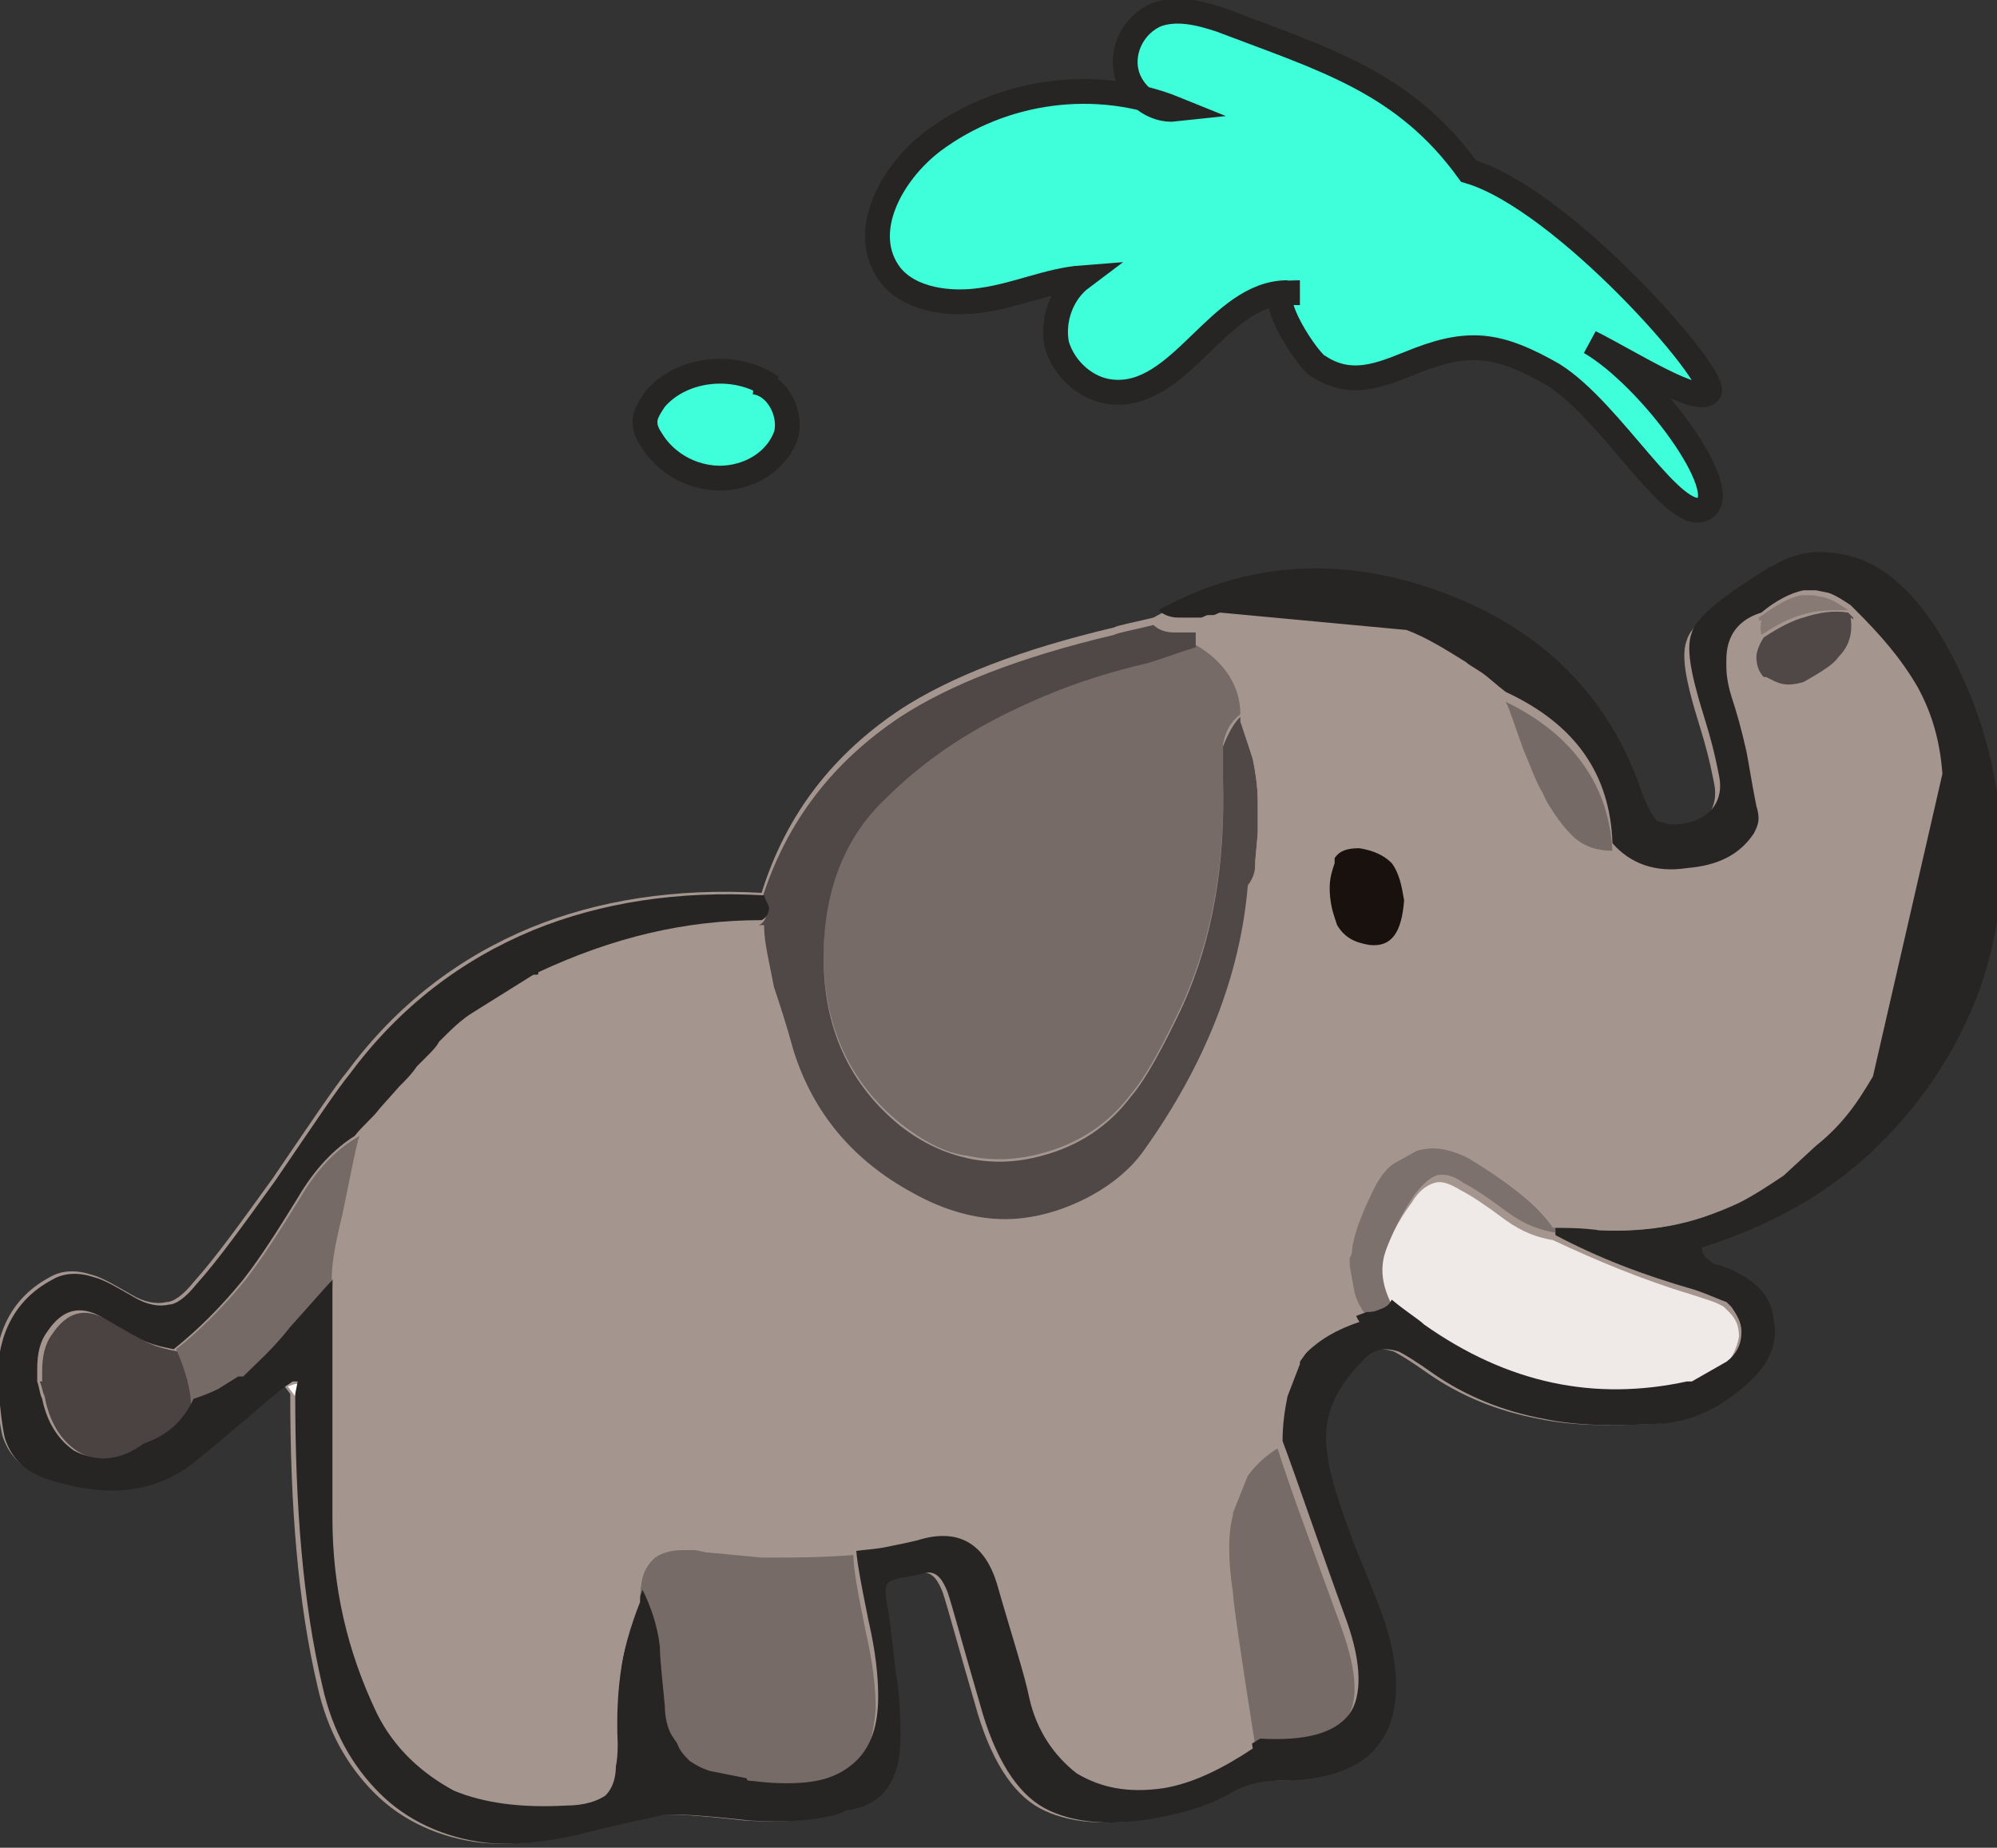 <svg xmlns="http://www.w3.org/2000/svg" xml:space="preserve" viewBox="0 0 80.5 74.5"><rect x="0" y="0" width="80.5" height="74.5" fill="#333333" stroke="none"/><style>.st0{fill:#a4958f}.st12{fill:#3effda;stroke:#272524;stroke-miterlimit:10}</style><g id="Calque_1"><g><path id="Bibliotheque_mots_vecto_degroupes_img_vecto_degroupee_elephant_v_0_Layer1_0_FILL" d="M80.4 33c-.3-2.6-1.1-5-2.5-7.3q-1.65-2.55-3.6-3c-1.95-.45-2.8.2-4.6 1.4-1 .7-1.6 1.3-1.7 1.7-.2.5-.1 1.3.2 2.4.1.4.3 1 .5 1.7s.3 1.2.4 1.7 0 .9-.2 1.2-.6.6-1.2.7c-.5.1-.8 0-1.1-.1-.2-.2-.4-.6-.6-1.1-1.3-3.9-4-6.6-8-8.1s-7.9-1.3-11.5.7c-.8.2-1.4.3-1.6.4-3.8.9-6.6 2-8.6 3.3-2.7 1.8-4.6 4.2-5.6 7.4-3.5-.2-6.6.3-9.3 1.4-2.9 1.2-5.4 3.1-7.4 5.8-.5.6-1.5 2.1-3 4.3-1.3 1.8-2.3 3.2-3.2 4.2-.4.5-.8.8-1.1.8-.4.1-.9 0-1.4-.3-.7-.4-1.2-.7-1.6-.8-.6-.2-1.2-.2-1.7.1-1.5.8-2.2 2.2-2.2 4q.15 1.8.3 2.4c.3.9.9 1.4 1.9 1.7 2.3.7 4.2.5 5.8-.8q.75-.6 1.8-1.5c.4-.3 1-.9 1.8-1.5l.3.4c0 4.5.3 8.4 1.1 11.8.4 1.8 1.2 3.2 2.3 4.3s2.6 1.8 4.3 2q1.5.15 3.6-.3c1.9-.5 3.1-.7 3.4-.8.5-.1 1.8 0 3.6.2 1.5.1 2.8 0 3.7-.3l.2-.1c1.5-.2 2.2-1.2 2.2-3 0-1.2-.1-2.1-.2-2.6-.1-1-.2-1.8-.3-2.5-.1-.4-.1-.7-.1-.8 0-.3.2-.4.7-.5.2 0 .5-.1 1-.2.4 0 .6.3.8.8.2.6.6 2.1 1.3 4.5.6 2.2 1.5 3.6 2.6 4.2s2.8.8 5 .3c1-.2 1.8-.5 2.5-.9.5-.3 1.1-.5 1.9-.5 2 0 3.4-.5 4.1-1.5.7-.9.9-2.4.4-4.3-.2-.8-.7-2-1.4-3.7-.6-1.6-1-2.8-1.1-3.7-.2-1.3.2-2.5 1.4-3.7.4-.5.9-.6 1.5-.4.2.1.7.4 1.4.9 1.3.9 2.8 1.5 4.4 1.8 1.4.3 2.9.3 4.8.2 1.1-.1 2.1-.5 3.2-1.4s1.5-1.8 1.3-2.8c-.1-1-.8-1.7-2.2-2.2-.2 0-.3-.1-.4-.2-.2-.1-.3-.3-.3-.5l.6-.2c2.6-.9 4.8-2.2 6.6-4s3.1-3.8 4-6.2c.8-2 1.1-4.4.8-6.9" class="st0"/></g><g><g id="Bibliotheque_mots_vecto_degroupes_img_vecto_degroupee_elephant_v_0_Layer0_0_FILL"><path d="M28.6 62.6c-.2 0-.4-.1-.6-.1h-.5c-.4 0-.8.1-1.1.3l-.1.1c-.4.4-.5.9-.5 1.7.3.6.5 1.4.7 2.3.1.5.1 1.3.2 2.4q.15.75.3 1.2l.2.3c.2.3.4.5.6.7s.4.3.7.4l1.5.3s.1 0 .1.1c.2 0 .7.1 1.5.1 1.2 0 2.1-.3 2.7-.8s.9-1.5 1-2.7c0-.8-.1-1.8-.4-3.1-.3-1.5-.5-2.5-.5-3.1-1.4.1-2.4.1-3.1.1h-.6z" style="fill:#766b67"/><path d="M1.6 55.7c.1.2.1.4.2.6.2 1.1.7 1.8 1.3 2.2.8.5 1.7.5 2.7.2s1.6-1 2-1.9c0-.6-.2-1.4-.6-2.3-.5-.1-1-.2-1.5-.5-.2-.1-.7-.4-1.4-.8-.9-.5-1.6-.3-2.2.6-.3.4-.4.9-.4 1.5v.4z" style="fill:#4a4341"/><path d="m11.6 55.9.3.4.1-.5h-.1z" style="fill:#fefefe"/><path d="M14.5 45.8q-.15 0 0 0c-.9.5-1.7 1.3-2.4 2.5-.8 1.3-1.5 2.4-2.2 3.3-.9 1.1-1.9 2.1-2.8 2.8.4.9.6 1.7.6 2.3.3 0 .6-.2 1-.3l.8-.4h.2c.6-.4 1.2-1.1 1.9-2 .9-1 1.5-1.7 1.8-2-.1-.8.1-1.8.4-3 .4-2 .6-3 .7-3.2m48.7-12.2c.5.5 1.1.8 1.8.8-.1-2.7-1.6-4.8-4.3-6.1.2.4.4 1.1.7 1.9.3.7.5 1.3.8 1.8.3.7.6 1.2 1 1.6" style="fill:#766a66"/><path d="M49.7 64.2c0 .3.3 2.4.9 6.2 1.8.1 3-.3 3.6-1s.5-2-.1-3.7c-1.2-3.3-2.1-5.7-2.6-7.3-.5.3-.9.7-1.2 1.1l-.6 1.5v.1c-.2.7-.2 1.8 0 3.1M48.2 26c-1 .3-1.7.6-2.2.7-2.1.6-3.9 1.2-5.5 2-1.8.9-3.4 2.1-4.8 3.4-1.7 1.6-2.5 3.8-2.5 6.4 0 2.8 1 5.1 3.1 6.8.9.7 1.8 1.2 2.7 1.3.9.2 1.9.2 3-.1q2.25-.6 3.6-2.4c.6-.7 1.3-2 2.1-3.7 1.2-2.7 1.7-5.7 1.6-9.1V30c.1-.5.3-.9.7-1.2 0-1.1-.6-2.1-1.8-2.8" style="fill:#776b67"/><path d="M56 52.6c.7.5 1.1.8 1.3 1 3.4 2.4 6.9 3.1 10.6 2.3h.2l1.4-.8q.45-.45.6-1.2c0-.4-.1-.7-.4-1l-.2-.2c-.3-.2-.7-.3-1.3-.5-2-.6-3.9-1.4-5.6-2.2-.6-.1-1.2-.3-1.9-.8q-1.2-.9-1.8-1.2c-.5-.3-.8-.4-1.1-.3s-.6.3-.9.8c-.6.8-.9 1.5-1.1 2.1-.3.5-.2 1.3.2 2" style="fill:#efe9e7"/><path d="M59.2 46.7q-1.05-.6-2.1-.3l-.9.5c-.3.2-.5.5-.7.8-.6 1-1 1.9-1 2.7 0 .1 0 .2-.1.3v.3l.2 1.1c.1.4.3.7.5 1 .1 0 .3 0 .5-.1s.4-.2.5-.4c-.4-.8-.5-1.5-.2-2.3.2-.5.5-1.2 1.1-2.1.3-.4.6-.7.9-.8s.7 0 1.1.3q.6.3 1.8 1.2c.7.5 1.3.7 1.9.8v-.3c-.9-.9-2-1.8-3.5-2.7" style="fill:#7d716d"/><path d="m50.6 34.7.1-1.1v-1.3c0-.6-.1-1.2-.2-1.7L50 29v-.1c-.3.3-.5.7-.7 1.2v1.3c.1 3.4-.4 6.4-1.6 9.1-.8 1.7-1.5 3-2.1 3.7Q44.25 46 42 46.6c-1.1.3-2.1.3-3 .1s-1.8-.6-2.7-1.3c-2.1-1.7-3.1-4-3.1-6.8 0-2.6.8-4.8 2.5-6.4 1.4-1.4 3-2.5 4.8-3.4 1.6-.8 3.4-1.5 5.5-2 .5-.1 1.2-.4 2.2-.7v-.6h-.9c-.3 0-.6-.1-.8-.3-.8.2-1.4.3-1.6.4-3.8.9-6.6 2-8.6 3.3-2.7 1.8-4.6 4.2-5.6 7.4.2.3.2.5.2.5 0 .2-.1.4-.3.5 0 .5.1 1 .1 1.5l.2 1c.2.6.4 1.5.8 2.6q1.2 3.75 4.8 5.7c2.6 1.4 5.1 1.4 7.5.1q1.35-.75 2.1-1.8c2.5-3.5 3.9-7.1 4.2-10.7.3-.4.3-.7.3-1m24.1-9.8-.2-.2c-.6-.1-1.2 0-1.8.2-.4.1-1 .4-1.6.8-.2.3-.3.6-.3.8 0 .3.1.6.3.8h.1l.2.1c.2.1.4.2.7.2s.6-.1 1-.2c.7-.4 1.2-.7 1.4-1 .1-.3.3-.9.2-1.5" style="fill:#4f4846"/><path d="M74.5 24.6c-.3-.2-.6-.4-.9-.5l-.5-.1h-.5c-.5.1-1 .4-1.7.9l.1.7c.6-.4 1.2-.7 1.6-.8.6-.2 1.2-.2 1.9-.2" style="fill:#877a75"/><path d="M77.3 27.7c.6 1.1.9 2.2 1 3.5l-2.8 12.2c-.3.5-.6 1-1 1.5s-.8.9-1.3 1.3l-1.3 1.2c-.6.4-1.2.8-1.8 1.1-1.7.8-3.6 1.2-5.6 1.1-.1 0-.7-.1-1.8-.1v.3c1.7.9 3.5 1.6 5.6 2.2.6.2 1 .4 1.3.5l.2.2c.2.3.4.6.4 1q0 .75-.6 1.2l-1.4.8H68c-3.7.8-7.2.1-10.6-2.3-.2-.2-.7-.5-1.3-1-.1.2-.2.3-.5.4-.2.1-.4.1-.5.1-.9.3-1.6.7-2.2 1.3l-.5.7v.1l-.5 1.3c-.1.5-.2 1.1-.2 1.8.6 1.6 1.4 4 2.6 7.3.6 1.7.6 3 .1 3.7-.6.8-1.8 1.1-3.6 1-1.3.8-2.5 1.4-3.6 1.6-1.3.2-2.5 0-3.5-.6-.9-.7-1.6-1.7-1.9-3-.2-1-.7-2.6-1.3-4.6-.5-1.6-1.6-2.2-3.2-1.8-.4.1-.9.2-1.4.3-.6.1-1.1.1-1.4.2 0 .6.2 1.6.5 3.1.3 1.3.4 2.3.4 3.1 0 1.2-.3 2.1-1 2.7s-1.5.8-2.7.8c-.8 0-1.3-.1-1.5-.1 0 0-.1 0-.1-.1l-1.5-.3c-.3-.1-.5-.2-.8-.4-.2-.2-.4-.4-.5-.7l-.2-.3c-.2-.3-.3-.8-.3-1.2-.1-1.1-.2-1.9-.2-2.4-.1-.9-.4-1.7-.7-2.3-.8 2-1.1 4-1 6.2 0 .8-.1 1.3-.4 1.6s-.8.4-1.6.4c-1.8.1-3.2-.1-4.5-.6-1.4-.6-2.4-1.6-3.1-3.1-1.2-2.5-1.8-5.1-1.8-7.9v-9.2c-.3.3-.9 1-1.8 2-.7.9-1.4 1.5-1.9 2h-.2l-.8.5c-.4.2-.7.3-1 .4-.4.9-1.1 1.5-2 1.8-1.1.8-2 .7-2.8.3-.6-.4-1.1-1.1-1.3-2.1-.1-.2-.1-.4-.2-.7v-.5c0-.6.1-1.1.4-1.5.6-.9 1.3-1.1 2.2-.6.7.4 1.2.7 1.4.8.5.3 1 .4 1.5.5 1-.8 1.9-1.7 2.8-2.8.7-.9 1.4-2 2.2-3.3.7-1.2 1.5-2 2.3-2.5.3-.4.7-.7 1-1.1l.8-.9c.3-.3.5-.5.7-.8l.3-.3c.3-.3.5-.5.6-.7.5-.5.9-.9 1.4-1.2l2.4-1.5h.1c.1 0 .1 0 .1-.1 3-1.4 5.9-2.1 9-2.1.2-.1.3-.3.3-.5 0-.1-.1-.2-.2-.5-3.5-.2-6.6.3-9.3 1.4-2.9 1.2-5.4 3.1-7.4 5.8-.5.6-1.5 2.1-3 4.3-1.3 1.8-2.3 3.2-3.2 4.2-.4.5-.8.8-1.1.8-.4.1-.9 0-1.4-.3-.7-.4-1.2-.7-1.6-.8-.6-.2-1.2-.2-1.7.1-1.5.8-2.2 2.2-2.2 4q.15 1.8.3 2.4c.3.9.9 1.4 1.9 1.7 2.3.7 4.2.5 5.8-.8q.75-.6 1.8-1.5c.4-.3 1-.9 1.8-1.5l.3-.2h.2l-.1.5c0 4.5.3 8.4 1.1 11.8.4 1.8 1.2 3.2 2.3 4.3s2.6 1.8 4.3 2q1.5.15 3.6-.3c1.9-.5 3.1-.7 3.4-.8.5-.1 1.8 0 3.6.2 1.5.1 2.8 0 3.7-.3l.2-.1c1.5-.2 2.2-1.2 2.2-3 0-1.2-.1-2.1-.2-2.6-.1-1-.2-1.8-.3-2.5-.1-.4-.1-.7-.1-.8 0-.3.2-.4.7-.5.2 0 .5-.1 1-.2.4 0 .6.3.8.8.2.6.6 2.1 1.3 4.5.6 2.2 1.5 3.6 2.6 4.2s2.8.8 5 .3c1-.2 1.8-.5 2.5-.9.5-.3 1.1-.5 1.9-.5 2 0 3.4-.5 4.1-1.5.7-.9.9-2.4.4-4.3-.2-.8-.7-2-1.4-3.7-.6-1.6-1-2.8-1.1-3.7-.2-1.3.2-2.5 1.4-3.7.4-.5.9-.6 1.5-.4.2.1.7.4 1.4.9 1.3.9 2.8 1.5 4.4 1.8 1.4.3 2.9.3 4.8.2 1.1-.1 2.1-.5 3.2-1.4s1.5-1.8 1.3-2.8c-.1-1-.8-1.7-2.2-2.2-.2 0-.3-.1-.4-.2-.2-.1-.3-.3-.3-.5l.6-.2c2.6-.9 4.8-2.2 6.6-4s3.1-3.8 4-6.2c.8-2.3 1.1-4.7.8-7.2-.3-2.6-1.1-5-2.5-7.3q-1.65-2.55-3.6-3c-1.95-.45-2.8.2-4.6 1.4-1 .7-1.6 1.3-1.7 1.7-.2.5-.1 1.3.2 2.4.1.4.3 1 .5 1.7s.3 1.2.4 1.7 0 .9-.2 1.2-.6.6-1.2.7c-.5.1-.8 0-1.1-.1-.2-.2-.4-.6-.6-1.1-1.3-3.9-4-6.6-8-8.1s-7.9-1.3-11.5.7c.2.2.5.3.8.3h.9c.1 0 .2-.1.3-.1h.2c.1 0 .2-.1.3-.1l7.5.7c.8.3 1.6.8 2.4 1.3.1.1.3.2.6.4s.6.5 1 .8c2.8 1.3 4.2 3.3 4.3 6.1.7.8 1.7 1.2 3 1 1.2-.1 2.1-.5 2.7-1.4.1-.2.2-.4.2-.7 0-.1 0-.4-.1-.7-.2-1-.3-1.7-.4-2.2-.2-.9-.4-1.6-.6-2.2-.5-1.6-.1-2.7 1.2-3.1.6-.5 1.2-.8 1.7-.9h.5l.5.1c.3.1.6.3.9.5l.2.2c1 1 1.8 1.9 2.5 3.1" style="fill:#272524"/><path d="M77.3 27.8q0-.15 0 0c-.7-1.3-1.6-2.2-2.7-2.9.1.7-.1 1.2-.5 1.6-.2.3-.7.6-1.4 1-.6.3-1.1.3-1.6 0l-.1-.1h-.1c-.2-.2-.3-.5-.3-.8 0-.2.1-.5.3-.8l.1-.8c-1.3.5-1.7 1.5-1.2 3.1.2.6.4 1.3.6 2.2.1.5.2 1.2.4 2.2.1.3.1.6.1.7 0 .3-.1.5-.2.7-.6.9-1.5 1.3-2.7 1.4-1.3.1-2.3-.2-3-1-.7 0-1.3-.2-1.8-.8-.3-.3-.7-.9-1.1-1.6-.3-.5-.5-1.1-.8-1.8-.3-.8-.5-1.5-.7-1.9-.4-.3-.7-.5-1-.8-.3-.2-.5-.3-.6-.4-.8-.5-1.6-1-2.4-1.4l-7.5-.7c-.1 0-.2.1-.3.1h-.2c-.1 0-.2.1-.3.1v.9c1.2.7 1.8 1.7 1.7 3v.1l.5 1.5c.1.5.2 1.1.2 1.7v1.3l-.1 1.1v1c-.3 3.6-1.7 7.2-4.2 10.7q-.75 1.05-2.1 1.8c-2.5 1.3-5 1.3-7.5-.1q-3.6-1.95-4.8-5.7c-.3-1.1-.6-2-.8-2.6l-.2-1c-.1-.5-.2-1-.2-1.5q-4.5 0-9 2.1s-.1 0-.1.1h-.1L19.2 41c-.5.4-.9.8-1.4 1.2-.1.1-.3.4-.6.7l-.3.3c-.2.2-.4.5-.7.8l-.8.9c-.3.3-.6.7-1 1.1h.1c0 .2-.3 1.2-.7 3-.3 1.2-.4 2.2-.4 3v9.2c0 2.8.6 5.4 1.8 7.9.7 1.4 1.8 2.4 3.1 3.1q1.8.75 4.5.6c.8 0 1.3-.2 1.6-.4.3-.3.5-.8.4-1.6-.1-2.2.2-4.2 1-6.2 0-.8.1-1.3.5-1.7l.1-.1c.3-.2.7-.4 1.1-.3h.5c.2 0 .4.1.6.1l1.9.1h.6c.7 0 1.7-.1 3.1-.1.3-.1.8-.1 1.4-.2.5-.1 1-.2 1.4-.3 1.6-.5 2.7.1 3.2 1.8.6 2.1 1.1 3.6 1.3 4.6.3 1.3 1 2.3 1.9 3 1 .6 2.1.8 3.5.6 1.2-.2 2.4-.8 3.6-1.6-.6-3.8-.9-5.9-.9-6.2-.2-1.3-.2-2.4 0-3.1v-.1l.6-1.5c.3-.4.6-.8 1.1-1.1l.3-1.8.5-1.3v-.1l.5-.7c.6-.6 1.3-1 2.2-1.3-.2-.3-.3-.7-.4-1v-1.6c0-.1 0-.2.1-.3.1-.8.5-1.7 1-2.7.2-.4.4-.6.7-.8l.9-.5q.9-.3 2.1.3c1.5.9 2.7 1.8 3.4 2.8 1.1 0 1.7 0 1.8.1 2 .1 3.9-.2 5.6-1.1.6-.3 1.2-.7 1.8-1.1l1.3-1.2c.5-.4.9-.9 1.3-1.3.4-.5.7-.9 1-1.5l2.8-12.2c0-1.3-.4-2.4-.9-3.4m-23.5 6.9c.2-.3.5-.5 1-.4.6 0 1 .3 1.3.7.2.3.4.8.5 1.5-.1 1.2-.5 1.8-1.4 1.8-.6 0-1-.3-1.3-.8l-.2-.5c-.1-.3-.2-.7-.2-1.2 0-.4.1-.7.2-1z" class="st0"/><path d="M54.8 34.2c-.5 0-.8.1-1 .4v.2c-.1.3-.2.6-.2 1 0 .5.1.9.2 1.2l.1.3c.3.5.7.7 1.3.8.9.1 1.3-.5 1.4-1.8-.1-.6-.2-1.1-.5-1.5-.3-.3-.7-.5-1.3-.6" style="fill:#18110e"/></g></g></g><g id="Calque_2"><path d="M51.9 11.8c-2.8 0-4.3 4.3-7.1 4-1-.1-1.9-.9-2.2-1.9-.2-1 .2-2.1 1-2.7-1.3.1-2.6.7-4 .9-1.3.2-2.9 0-3.7-1-1.3-1.7 0-4.1 1.7-5.4 2.8-2.1 6.6-2.6 9.8-1.3-.9.1-1.8-.6-2-1.5S45.7 1 46.6.6c.8-.3 1.7-.1 2.6.2 4.2 1.6 7.4 2.5 10 6.1 3.8 1.1 10.1 8.3 9.7 8.9s-3.2-1.2-4.8-2c2.4 1.4 5.8 6 4.6 6.7s-3.7-3.9-6.1-5.4c-2.1-1.2-3.3-1.4-5.4-.6-1.3.5-2.6 1.2-4 .3-.4-.1-2.3-3-1.3-3zM31.1 15.6c-1.4-1-3.6-.8-4.7.5-.2.3-.4.6-.4.9s.1.5.3.8c.7 1.1 2.1 1.7 3.4 1.4.9-.2 1.7-.8 2-1.7.2-.9-.4-2-1.3-2.1" class="st12"/></g></svg>